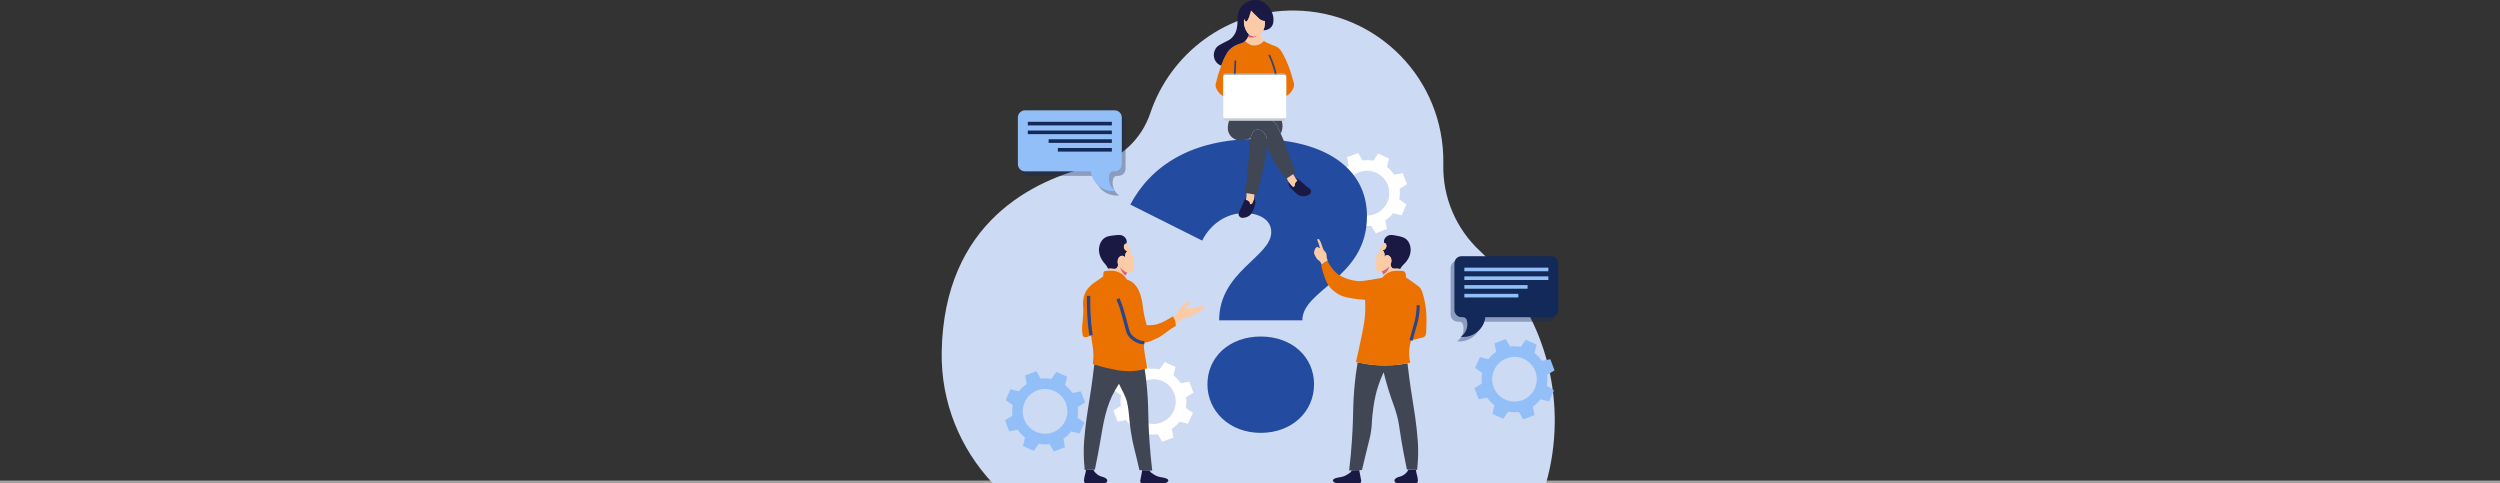<svg xmlns="http://www.w3.org/2000/svg" fill="none" viewBox="0 0 900 174" height="174" width="900">
<rect x="0" y="0" width="900" height="174" fill="#333333" stroke="none"/>
<line stroke="#A3A3A3" y2="173.5" x2="900" y1="173.5"></line>
<g clip-path="url(#clip0_1_3823)">
<path fill="#CDDAF4" d="M559.709 151.968C559.66 159.602 558.569 166.991 556.572 174H357.41C345.759 161.608 338.684 144.954 339.012 126.642C339.845 79.894 372.242 64.684 393.379 59.75C403.124 57.475 410.911 50.246 414.102 40.741C421.374 19.081 441.908 3.531 466.03 3.787C496.039 4.106 519.942 28.616 519.602 58.69C519.601 58.888 519.597 59.084 519.594 59.283C519.334 71.145 524.255 82.531 532.982 90.544C549.538 105.752 559.871 127.651 559.711 151.97L559.709 151.968Z"></path>
<path fill="white" d="M503.848 67.971L506.528 66.345L505.769 64.337L505.011 62.331L501.928 62.893C501.202 61.809 500.313 60.874 499.311 60.102L500.058 57.054L498.104 56.173L496.15 55.291L494.37 57.873C493.128 57.629 491.839 57.586 490.55 57.758L488.927 55.071L486.924 55.833L484.923 56.593L485.483 59.683C484.402 60.41 483.468 61.3 482.698 62.305L479.657 61.556L477.899 65.471L480.474 67.257C480.234 68.501 480.187 69.791 480.359 71.085L477.68 72.709L478.44 74.717L479.198 76.724L482.28 76.163C483.008 77.245 483.894 78.182 484.899 78.953L484.153 82.002L486.106 82.882L488.058 83.763L489.841 81.182C491.082 81.427 492.37 81.47 493.661 81.298L495.283 83.983L497.285 83.223L499.288 82.461L498.727 79.373C499.807 78.646 500.742 77.755 501.51 76.748L504.552 77.496L505.431 75.538L506.312 73.582L503.735 71.796C503.979 70.551 504.021 69.259 503.85 67.967L503.848 67.971ZM494.953 77.056C490.805 78.633 486.166 76.539 484.594 72.38C483.022 68.222 485.111 63.574 489.259 61.999C493.409 60.423 498.046 62.515 499.619 66.674C501.191 70.832 499.103 75.482 494.953 77.056Z"></path>
<path fill="white" d="M426.986 143.019L429.665 141.394L428.907 139.386L428.148 137.38L425.065 137.942C424.34 136.858 423.451 135.923 422.449 135.151L423.196 132.103L421.242 131.222L419.288 130.34L417.507 132.922C416.266 132.678 414.977 132.635 413.687 132.807L412.065 130.12L410.062 130.882L408.06 131.642L408.621 134.732C407.539 135.459 406.606 136.349 405.836 137.354L402.794 136.605L401.037 140.52L403.612 142.306C403.371 143.55 403.325 144.84 403.497 146.134L400.817 147.758L401.577 149.766L402.336 151.773L405.417 151.212C406.146 152.294 407.031 153.231 408.037 154.002L407.29 157.051L409.244 157.931L411.196 158.812L412.978 156.231C414.22 156.476 415.508 156.519 416.799 156.347L418.421 159.032L420.422 158.272L422.426 157.51L421.865 154.422C422.945 153.695 423.88 152.804 424.648 151.796L427.69 152.545L428.569 150.587L429.449 148.631L426.872 146.845C427.116 145.6 427.159 144.308 426.988 143.016L426.986 143.019ZM418.089 152.105C413.941 153.682 409.302 151.588 407.731 147.429C406.158 143.271 408.247 138.623 412.395 137.048C416.545 135.472 421.183 137.564 422.755 141.722C424.327 145.881 422.239 150.531 418.089 152.105Z"></path>
<g style="mix-blend-mode:multiply">
<path fill="#92BFF8" d="M386.045 141.455C385.318 140.373 384.431 139.436 383.427 138.666L384.174 135.617L382.222 134.737L380.27 133.856L378.487 136.437C377.246 136.194 375.958 136.148 374.669 136.321L373.046 133.636L371.043 134.396L369.04 135.156L369.601 138.244C368.521 138.973 367.586 139.862 366.818 140.868L363.776 140.12L362.897 142.076L362.018 144.032L364.593 145.818C364.351 147.063 364.307 148.353 364.478 149.647L361.799 151.273L362.557 153.28L363.316 155.288L366.397 154.726C367.124 155.808 368.011 156.745 369.015 157.515L368.268 160.564L370.221 161.444L372.173 162.325L373.955 159.744C375.196 159.987 376.484 160.033 377.773 159.86L379.396 162.545L381.399 161.785L383.402 161.025L382.842 157.936C383.922 157.208 384.856 156.319 385.625 155.313L388.667 156.061L389.545 154.105L390.424 152.148L387.849 150.362C388.091 149.118 388.136 147.828 387.964 146.534L390.643 144.908L389.885 142.901L389.127 140.893L386.045 141.455ZM379.068 155.618C374.918 157.195 370.28 155.101 368.707 150.942C367.134 146.783 369.223 142.136 373.373 140.559C377.523 138.983 382.161 141.076 383.734 145.235C385.306 149.394 383.217 154.042 379.068 155.618Z"></path>
</g>
<g style="mix-blend-mode:multiply">
<path fill="#92BFF8" d="M555.04 129.889C554.313 128.806 553.426 127.87 552.422 127.1L553.169 124.051L551.217 123.17L549.265 122.29L547.482 124.871C546.241 124.628 544.953 124.581 543.664 124.755L542.042 122.07L540.038 122.83L538.035 123.59L538.596 126.678C537.516 127.407 536.581 128.296 535.813 129.302L532.771 128.554L531.892 130.51L531.013 132.466L533.589 134.252C533.346 135.497 533.302 136.787 533.473 138.081L530.794 139.707L531.552 141.714L532.311 143.722L535.392 143.16C536.119 144.242 537.006 145.179 538.01 145.949L537.264 148.997L539.216 149.878L541.168 150.759L542.95 148.178C544.192 148.421 545.479 148.467 546.769 148.294L548.391 150.979L550.394 150.218L552.397 149.458L551.837 146.37C552.917 145.642 553.851 144.753 554.62 143.746L557.662 144.495L558.54 142.539L559.419 140.582L556.844 138.796C557.086 137.552 557.131 136.262 556.959 134.968L559.638 133.342L558.88 131.334L558.122 129.327L555.04 129.889ZM548.064 144.052C543.915 145.628 539.277 143.535 537.704 139.376C536.131 135.217 538.22 130.569 542.37 128.993C546.52 127.417 551.157 129.51 552.73 133.669C554.303 137.828 552.214 142.476 548.064 144.052Z"></path>
</g>
<path fill="#132959" d="M402.621 41.349H370.383C368.952 41.349 367.793 42.51 367.793 43.944V60.714C367.793 62.148 368.952 63.309 370.383 63.309H394.061C394.069 63.309 394.077 63.316 394.079 63.326C394.54 67.323 397.928 70.424 402.04 70.424C402.334 70.424 402.624 70.409 402.911 70.378C402.299 69.942 401.544 69.236 401.048 68.157C400.888 67.81 400.52 66.918 400.548 65.733C400.562 65.228 400.642 64.76 400.766 64.337C400.944 63.727 401.505 63.309 402.139 63.309H402.622C404.054 63.309 405.213 62.148 405.213 60.714V43.946C405.213 42.512 404.052 41.349 402.621 41.349Z" opacity="0.35"></path>
<path fill="#92BFF8" d="M401.259 39.718H369.022C367.591 39.718 366.432 40.88 366.432 42.314V59.083C366.432 60.517 367.591 61.679 369.022 61.679H392.699C392.707 61.679 392.716 61.685 392.717 61.695C393.179 65.692 396.567 68.793 400.679 68.793C400.973 68.793 401.263 68.778 401.55 68.747C400.938 68.311 400.183 67.605 399.687 66.526C399.527 66.179 399.159 65.287 399.187 64.103C399.2 63.597 399.281 63.129 399.405 62.706C399.583 62.097 400.143 61.679 400.778 61.679H401.261C402.692 61.679 403.851 60.517 403.851 59.083V42.315C403.851 40.881 402.691 39.718 401.259 39.718Z"></path>
<path fill="#132959" d="M370.019 45.151L400.264 45.151V43.849L370.019 43.849V45.151Z"></path>
<path fill="#132959" d="M370.019 48.293L400.264 48.293V46.991L370.019 46.991V48.293Z"></path>
<path fill="#132959" d="M377.508 51.436H400.264V50.134H377.508V51.436Z"></path>
<path fill="#132959" d="M380.823 54.58H400.264V53.278H380.823V54.58Z"></path>
<path fill="#132959" d="M524.812 93.852H557.049C558.48 93.852 559.639 95.014 559.639 96.448V113.217C559.639 114.651 558.48 115.813 557.049 115.813H533.372C533.364 115.813 533.355 115.819 533.354 115.829C532.892 119.826 529.504 122.927 525.392 122.927C525.098 122.927 524.808 122.913 524.521 122.881C525.133 122.445 525.888 121.74 526.384 120.661C526.544 120.314 526.912 119.421 526.884 118.237C526.871 117.731 526.79 117.263 526.666 116.84C526.488 116.231 525.928 115.813 525.293 115.813H524.81C523.379 115.813 522.22 114.651 522.22 113.217V96.45C522.22 95.015 523.38 93.852 524.812 93.852Z" opacity="0.35"></path>
<path fill="#132959" d="M526.174 92.221H558.411C559.843 92.221 561.002 93.383 561.002 94.817V111.586C561.002 113.02 559.843 114.182 558.411 114.182H534.734C534.726 114.182 534.718 114.189 534.716 114.199C534.254 118.195 530.866 121.297 526.754 121.297C526.461 121.297 526.171 121.282 525.884 121.251C526.495 120.814 527.25 120.109 527.747 119.03C527.907 118.683 528.274 117.791 528.246 116.606C528.233 116.1 528.152 115.633 528.029 115.21C527.851 114.6 527.29 114.182 526.655 114.182H526.172C524.741 114.182 523.582 113.02 523.582 111.586V94.819C523.582 93.385 524.743 92.221 526.174 92.221Z"></path>
<path fill="#92BFF8" d="M557.412 96.352H527.168V97.654H557.412V96.352Z"></path>
<path fill="#92BFF8" d="M557.412 99.495H527.168V100.797H557.412V99.495Z"></path>
<path fill="#92BFF8" d="M549.924 102.637H527.168V103.939H549.924V102.637Z"></path>
<path fill="#92BFF8" d="M546.608 105.782H527.168V107.084H546.608V105.782Z"></path>
<path fill="#FBCBA5" d="M433.269 110.953C433.1 111.231 432.905 111.276 432.565 111.509C431.978 111.91 432.071 112.112 431.573 112.457C431.143 112.756 431.08 112.601 430.361 112.943C429.66 113.275 429.613 113.471 428.999 113.729C428.556 113.916 428.391 113.893 427.845 114.03C426.755 114.304 425.974 114.76 425.42 115.084C425.098 115.272 425.108 115.289 423.827 116.218C423.614 116.371 423.43 116.505 423.268 116.621C423.217 116.203 423.115 115.714 422.917 115.188C422.719 114.664 422.475 114.236 422.251 113.903C422.767 113.595 423.359 113.237 424.01 112.835C424.028 112.609 424.078 112.285 424.221 111.923C424.457 111.328 424.818 110.957 425.133 110.639C425.756 110.01 425.82 110.213 426.345 109.656C426.83 109.141 426.994 108.733 427.487 108.615C427.583 108.592 427.797 108.544 427.972 108.662C428.193 108.81 428.201 109.123 428.203 109.205C428.203 109.25 428.206 109.521 428.018 109.76C427.862 109.96 427.712 109.96 427.441 110.142C427.299 110.238 427.108 110.393 426.922 110.651C426.917 110.712 426.919 110.816 426.98 110.905C427.085 111.057 427.306 111.076 427.43 111.079C428.515 111.112 429.705 110.836 429.705 110.836C431.962 110.311 431.99 110.335 432.165 110.211C432.246 110.154 432.519 109.949 432.869 109.969C432.93 109.972 433.24 109.99 433.377 110.211C433.553 110.494 433.311 110.889 433.273 110.952L433.269 110.953Z"></path>
<path fill="#1A1943" d="M398.504 173.425C398.428 173.562 398.316 173.681 398.179 173.767C397.825 173.988 397.422 173.947 397.025 173.941C396.712 173.936 396.397 173.937 396.084 173.934C395.434 173.926 394.786 173.919 394.137 173.916C393.591 173.914 393.047 173.916 392.501 173.924C391.988 173.932 391.464 173.984 390.951 173.95C390.92 173.949 390.889 173.946 390.859 173.942C390.557 173.914 390.341 173.704 390.285 173.409C390.196 172.939 390.282 172.427 390.354 171.959C390.399 171.674 390.458 171.386 390.542 171.11C390.684 170.636 390.851 169.988 390.976 169.172C391.845 169.144 392.712 169.116 393.581 169.088C393.848 169.593 394.146 169.962 394.372 170.208C394.77 170.638 395.249 171.004 395.775 171.272C396.324 171.551 396.921 171.631 397.48 171.855C398.089 172.1 398.928 172.663 398.502 173.423L398.504 173.425Z"></path>
<path fill="#404654" d="M414.802 169.426C414.492 169.413 414.181 169.403 413.871 169.39C412.979 169.357 412.085 169.322 411.193 169.288C410.863 169.274 410.532 169.263 410.202 169.25C409.441 165.925 408.779 163.24 408.314 161.388C407.569 158.422 407.053 155.367 406.717 152.329C406.441 149.829 406.323 147.297 405.747 144.842C405.185 142.443 403.841 140.368 402.824 138.145C402.824 138.145 401.512 140.359 401.508 140.366C398.221 145.916 397.209 152.233 396.163 158.492C395.741 161.025 395.092 164.658 394.158 169.073C393.964 169.078 393.771 169.086 393.578 169.091C392.708 169.121 391.842 169.149 390.973 169.175C390.815 169.18 390.658 169.185 390.502 169.19C390.322 167.52 390.14 165.208 390.149 162.452C390.154 160.177 390.286 158.052 390.68 154.533C391.331 148.71 391.891 146.258 392.803 139.992C393.092 138.011 393.515 134.953 393.954 131.141C395.42 131.419 397.002 131.642 398.692 131.772C403.747 132.161 408.199 131.605 411.773 130.796C412.194 133.316 412.654 136.587 412.975 140.406C413.355 144.92 413.335 147.757 413.447 151.458C413.574 155.668 413.9 161.793 414.804 169.426H414.802Z"></path>
<path fill="#1A1943" d="M420.604 173.017C420.584 173.204 420.438 173.384 420.302 173.498C419.485 174.185 418.21 173.97 417.227 173.969C416.049 173.969 414.871 173.965 413.693 173.965C412.933 173.965 412.172 173.985 411.414 173.982C411.132 173.982 410.829 173.916 410.646 173.701C410.466 173.488 410.459 173.194 410.509 172.933C410.736 171.718 410.966 170.504 411.193 169.289C412.085 169.324 412.979 169.359 413.871 169.392C413.922 169.511 413.988 169.631 414.067 169.752C414.327 170.144 414.65 170.347 415.297 170.757C415.691 171.004 416.088 171.257 416.669 171.472C417.336 171.72 418.047 171.797 418.739 171.94C419.311 172.057 420.273 172.229 420.566 172.81C420.601 172.878 420.611 172.947 420.604 173.017Z"></path>
<path fill="#E23827" d="M405.275 93.386C405.237 93.289 405.186 93.138 405.148 92.948C405.209 93.082 405.252 93.231 405.275 93.386Z"></path>
<path fill="#E23827" d="M405.275 93.386C405.237 93.289 405.186 93.138 405.148 92.948C405.209 93.082 405.252 93.231 405.275 93.386Z"></path>
<path fill="#1A1943" d="M405.063 92.843C404.903 92.491 404.625 92.228 404.284 92.127C404.041 92.054 403.812 92.079 403.622 92.137C403.367 92.215 403.181 92.352 403.118 92.396C402.482 92.864 402.386 93.698 402.358 93.994C402.32 94.412 402.407 94.741 402.458 95.057C402.506 95.351 402.521 95.635 402.373 95.969C402.323 96.079 402.145 96.469 401.746 96.684C401.286 96.93 400.89 96.755 400.155 96.709C399.857 96.691 399.445 96.689 398.94 96.768C398.858 96.562 398.745 96.37 398.592 96.099C398.159 95.329 397.741 94.972 397.303 94.427C397.303 94.427 396.625 93.588 396.178 92.534C395.962 92.026 395.395 90.637 395.718 88.91C395.821 88.365 396.068 87.134 397.079 86.128C398.175 85.037 399.481 84.898 401.471 84.687C402.791 84.546 403.665 84.465 404.473 85.027C404.63 85.135 405.535 85.762 405.624 86.858C405.644 87.094 405.621 87.309 405.581 87.496C405.561 87.588 405.489 87.658 405.398 87.679C405.251 87.715 405.105 87.78 404.974 87.891C404.551 88.246 404.503 88.897 404.702 89.427C404.767 89.597 404.856 89.754 404.968 89.886C405.258 90.23 405.645 90.339 405.82 90.377C405.647 90.549 405.187 91.046 405.049 91.846C404.981 92.234 405.011 92.576 405.065 92.841L405.063 92.843Z"></path>
<path fill="#FBCBA5" d="M407.709 93.381C407.632 93.462 407.579 93.535 407.548 93.581C407.754 93.73 408 93.964 408.082 94.302C408.151 94.579 408.056 94.718 408.008 95.26C407.967 95.714 408.026 95.713 408.001 96.274C407.975 96.929 407.96 97.254 407.818 97.494C407.492 98.046 406.725 98.143 406.564 98.163C406.306 98.196 406.057 98.178 405.822 98.126C405.754 98.113 405.69 98.095 405.624 98.075C405.01 97.887 404.484 97.482 404.09 97.132C403.987 97.041 403.893 96.953 403.807 96.874C403.614 96.696 403.367 96.443 403.108 96.104C403.081 96.071 403.057 96.036 403.03 96.002C402.836 95.737 402.638 95.423 402.457 95.058C402.405 94.741 402.318 94.412 402.356 93.996C402.384 93.7 402.48 92.867 403.116 92.398C403.177 92.353 403.363 92.216 403.621 92.139C403.81 92.081 404.039 92.056 404.282 92.129C404.623 92.23 404.902 92.492 405.062 92.844C405.007 92.58 404.979 92.236 405.045 91.85C405.184 91.05 405.644 90.551 405.817 90.381C405.644 90.343 405.254 90.234 404.964 89.89C404.852 89.758 404.763 89.601 404.699 89.43C404.499 88.9 404.545 88.251 404.971 87.894C405.101 87.783 405.249 87.719 405.395 87.682C405.429 87.719 405.464 87.753 405.497 87.79C405.736 88.043 405.929 88.271 406.079 88.459C406.588 89.1 406.44 89.074 406.743 89.373C406.902 89.53 407.096 89.687 407.122 89.943C407.136 90.085 407.094 90.212 407.056 90.324C406.953 90.633 406.816 90.688 406.803 90.875C406.799 90.922 406.799 91.04 406.994 91.312C407.337 91.793 407.899 92.216 408.018 92.305C408.13 92.39 408.272 92.489 408.29 92.649C408.305 92.776 408.234 92.884 408.161 92.99C408.034 93.176 407.907 93.178 407.708 93.384L407.709 93.381Z"></path>
<path fill="#E23827" d="M414.744 122.429C415.001 122.357 415.341 122.253 415.74 122.103L414.744 122.429Z"></path>
<path fill="#E75E6E" d="M405.823 98.125C405.659 98.348 405.489 98.601 405.322 98.887C405.245 99.019 405.176 99.148 405.111 99.273C404.795 98.986 404.455 98.627 404.135 98.184C403.621 97.471 403.306 96.745 403.111 96.103C403.37 96.441 403.617 96.694 403.81 96.873C403.894 96.95 403.99 97.039 404.094 97.13C404.488 97.479 405.014 97.885 405.627 98.074C405.692 98.094 405.758 98.112 405.825 98.125H405.823Z"></path>
<path fill="#FBCBA5" d="M405.111 99.273C405.053 99.386 405 99.496 404.953 99.602C404.692 99.31 404.293 98.918 403.751 98.553C403.444 98.345 402.771 97.932 401.82 97.675C401.284 97.532 400.737 97.471 400.183 97.461C399.823 97.454 399.462 97.449 399.101 97.461C399.047 97.112 398.95 96.795 398.941 96.77C399.446 96.692 399.858 96.692 400.157 96.71C400.892 96.757 401.288 96.934 401.748 96.686C402.148 96.471 402.326 96.081 402.374 95.97C402.521 95.636 402.506 95.352 402.46 95.058C402.643 95.423 402.839 95.737 403.034 96.002C403.06 96.036 403.085 96.071 403.111 96.104C403.306 96.747 403.621 97.472 404.135 98.186C404.455 98.629 404.793 98.987 405.111 99.275V99.273Z"></path>
<path fill="#EB7100" d="M423.311 117.338C423.05 117.482 422.666 117.701 422.211 117.984C421.294 118.554 420.805 118.944 420.013 119.522C418.498 120.631 417.74 121.184 416.792 121.649C416.414 121.834 416.06 121.982 415.74 122.103C415.141 122.437 414.498 122.737 413.708 122.982C413.156 123.152 412.607 123.317 411.971 123.35C411.209 123.392 413.014 132.6 413.042 132.59C412.197 132.864 410.881 133.233 409.24 133.451C405.236 133.985 401.963 133.268 398.449 132.468C397.205 132.184 395.47 131.741 393.424 131.055C393.442 131.058 393.64 128.502 393.642 128.246C393.66 126.014 393.23 123.846 392.91 121.649C392.864 121.331 392.817 121.017 392.77 120.7C391.798 121.244 390.686 121.665 390.085 121.204C389.716 120.92 389.663 120.348 389.573 119.216C389.467 117.908 389.614 117.168 389.782 115.335C389.902 114.027 389.98 113.192 389.991 112.085C390.013 110.15 389.805 110.13 389.898 108.835C389.967 107.873 390.076 106.538 390.831 105.093C391.429 103.949 392.176 103.227 392.674 102.755C393.281 102.176 393.645 101.97 395.17 100.907C395.889 100.407 396.548 99.937 397.139 99.51C397.17 99.037 397.198 98.65 397.22 98.376C397.236 98.153 397.304 97.917 397.48 97.766C397.741 97.543 398.144 97.54 398.473 97.505C398.67 97.484 398.872 97.471 399.071 97.464C399.074 97.464 399.079 97.464 399.083 97.464C399.088 97.464 399.092 97.464 399.097 97.464C399.457 97.451 399.82 97.457 400.179 97.464C400.733 97.474 401.28 97.535 401.816 97.679C402.767 97.935 403.44 98.35 403.747 98.556C404.289 98.921 404.688 99.313 404.949 99.605C404.962 99.62 404.974 99.633 404.987 99.648C405.15 99.835 405.252 99.975 405.293 100.035C405.45 100.255 405.577 100.466 405.681 100.658C406.17 100.792 406.716 101.008 407.267 101.353C408.294 101.998 408.851 102.791 409.262 103.386C409.816 104.192 410.273 105.129 410.749 106.842C411.379 109.108 411.313 110.106 411.73 112.5C411.918 113.574 412.238 115.143 412.812 117.04C413.436 117.097 414.302 117.12 415.313 116.973C416.528 116.794 417.405 116.45 418.051 116.193C418.519 116.006 419.116 115.74 421.296 114.464C421.573 114.302 421.889 114.116 422.242 113.906C422.468 114.24 422.712 114.668 422.91 115.191C423.108 115.717 423.212 116.206 423.261 116.624C423.294 116.897 423.306 117.138 423.307 117.338H423.311Z"></path>
<path stroke-miterlimit="10" stroke-width="1.2" stroke="#2A458A" d="M402.451 107.574C403.366 109.64 403.902 111.366 404.22 112.553C404.73 114.448 405.262 116.337 405.755 118.237C405.988 119.134 406.134 119.717 406.588 120.416C407.49 121.812 408.842 122.477 409.402 122.746C409.889 122.979 410.429 123.232 411.193 123.322C411.468 123.356 411.727 123.362 411.971 123.349"></path>
<path stroke-miterlimit="10" stroke-width="1.2" stroke="#2A458A" d="M391.885 106.517C391.855 108.549 391.891 110.372 391.955 111.943C391.992 112.845 392.058 114.393 392.236 116.34C392.402 118.154 392.589 119.454 392.773 120.7"></path>
<path fill="#234B9F" d="M457.649 83.557C457.649 79.039 453.288 76.708 447.908 76.708C441.656 76.708 435.841 80.497 432.788 86.615L406.909 73.648C414.324 59.661 429.009 50.045 452.271 50.045C475.533 50.045 492.107 59.661 492.107 77.874C492.107 100.167 468.845 104.101 468.845 115.32H438.895C438.895 97.69 457.651 92.444 457.651 83.557H457.649ZM434.677 138.342C434.677 128.58 442.528 121.148 453.868 121.148C465.208 121.148 473.06 128.578 473.06 138.342C473.06 148.105 465.208 155.826 453.868 155.826C442.528 155.826 434.677 147.958 434.677 138.342Z"></path>
<path fill="#E75E6E" d="M452.847 12.756C452.616 12.961 452.329 13.162 451.975 13.321C450.901 13.802 449.853 13.592 449.215 13.367C449.284 13.223 449.347 13.083 449.398 12.944C449.452 12.802 449.498 12.663 449.536 12.531C449.559 12.45 449.578 12.372 449.596 12.296C449.8 12.478 450.024 12.637 450.272 12.761C450.282 12.769 450.293 12.772 450.301 12.777C450.428 12.84 450.562 12.893 450.7 12.936C451.436 13.165 452.181 13.065 452.845 12.756H452.847Z"></path>
<path fill="#FBCBA5" d="M455.031 14.725C454.027 15.902 452.54 16.528 451.067 16.349C449.702 16.183 448.767 15.376 448.231 14.748C448.507 14.481 448.718 14.208 448.871 13.973C449.01 13.764 449.104 13.585 449.165 13.47C449.183 13.435 449.201 13.4 449.217 13.365C449.854 13.59 450.904 13.802 451.977 13.319C452.33 13.162 452.619 12.959 452.85 12.754C453.097 12.637 453.333 12.493 453.555 12.326C453.621 12.277 453.685 12.225 453.748 12.172C453.789 12.392 453.847 12.627 453.929 12.871C454.043 13.209 454.319 14.005 455.001 14.692L455.032 14.724L455.031 14.725Z"></path>
<path fill="#EB7100" d="M465.74 31.379C465.699 31.503 465.651 31.628 465.596 31.759C465.596 31.759 465.318 32.426 464.851 33.041C464.317 33.75 463.621 34.272 463.039 34.629V27.274C463.039 26.871 462.714 26.546 462.312 26.546H441.106C440.704 26.546 440.376 26.871 440.376 27.274V34.649C439.564 34.163 438.765 33.471 438.196 32.481C437.952 32.059 437.784 31.64 437.665 31.238C437.571 30.916 437.57 30.574 437.649 30.247C438.033 28.7 438.399 27.418 438.684 26.475C439.029 25.336 439.34 24.403 439.622 23.626C440.204 22.017 440.654 21.09 440.976 20.447C441.581 19.244 442.043 18.537 442.532 18.003C442.702 17.818 442.877 17.651 443.061 17.494C444.188 16.528 445.513 16.019 445.711 15.943C446.679 15.578 447.005 15.649 447.675 15.196C447.886 15.054 448.07 14.9 448.232 14.745C448.766 15.371 449.703 16.179 451.068 16.346C452.54 16.526 454.027 15.898 455.031 14.722C455.323 15.006 455.681 15.237 457.531 16.003C459.362 16.761 459.412 16.698 459.822 16.957C460.723 17.523 461.234 18.286 461.877 19.464C463.433 22.313 464.342 24.996 464.943 26.952C465.173 27.691 465.464 28.684 465.784 29.875C465.914 30.367 465.905 30.893 465.743 31.375L465.74 31.379Z"></path>
<path fill="#1A1943" d="M458.452 6.984C458.448 7.721 458.442 8.777 457.69 9.674C457.001 10.499 456.059 10.746 455.769 10.811C455.395 10.893 455.055 10.905 454.775 10.89C455.314 9.863 455.359 8.704 455.408 7.562C455.154 7.566 454.849 7.541 454.52 7.448C453.759 7.237 453.295 6.791 452.506 5.988C451.654 5.12 450.943 4.37 450.401 3.785C450.193 4.347 450.051 4.813 449.961 5.13C449.733 5.935 449.643 6.474 449.244 7.148C448.866 7.786 448.652 7.804 448.573 7.797C448.419 7.784 448.289 7.645 448.109 7.31C448.037 7.176 447.959 7.011 447.885 6.816C447.743 7.817 447.809 8.843 448.127 9.811C448.403 10.661 448.835 11.558 449.488 12.194C449.524 12.23 449.56 12.263 449.595 12.296C449.578 12.372 449.558 12.45 449.535 12.531C449.497 12.663 449.453 12.802 449.397 12.944C449.346 13.083 449.283 13.223 449.214 13.367C449.197 13.402 449.179 13.436 449.161 13.471C449.1 13.587 449.006 13.765 448.868 13.975C448.714 14.21 448.505 14.482 448.228 14.75C448.065 14.905 447.882 15.059 447.671 15.201C447.001 15.654 446.675 15.581 445.707 15.948C445.509 16.024 444.184 16.533 443.058 17.499C442.873 17.656 442.698 17.823 442.528 18.008C442.039 18.542 441.577 19.249 440.972 20.452C440.65 21.095 440.2 22.02 439.618 23.631C438.964 23.39 438.288 22.975 437.765 22.268C436.916 21.116 436.961 19.844 436.977 19.53C436.99 19.337 437.089 18.017 438.088 16.91C438.453 16.506 439.03 16.188 440.171 15.565C442.078 14.525 442.307 14.598 443.015 14.011C443.902 13.279 444.416 12.445 444.68 11.925C445.224 10.862 445.329 9.925 445.445 8.818C445.608 7.242 445.349 7.178 445.513 5.965C445.616 5.213 445.804 3.842 446.785 2.535C447.913 1.033 449.448 0.476 450.094 0.286C450.62 0.13 452.414 -0.365 454.351 0.494C455.934 1.195 456.721 2.406 457.199 3.136C457.596 3.747 458.46 5.114 458.447 6.986L458.452 6.984Z"></path>
<path stroke-miterlimit="10" stroke-width="0.63" stroke="#2A458A" d="M459.336 26.944C459.31 26.812 459.282 26.678 459.249 26.546C459.005 25.447 458.685 24.297 458.271 23.106C457.842 21.868 457.364 20.746 456.873 19.733"></path>
<path stroke-miterlimit="10" stroke-width="0.63" stroke="#2A458A" d="M444.466 26.944C444.479 26.812 444.491 26.681 444.5 26.546C444.55 25.951 444.593 25.343 444.627 24.725C444.682 23.714 444.715 22.732 444.726 21.777"></path>
<path fill="white" d="M463.039 27.673V41.904C463.039 42.216 462.843 42.484 462.564 42.588C462.487 42.618 462.399 42.634 462.31 42.634H441.104C441.015 42.634 440.931 42.619 440.851 42.588C440.572 42.484 440.374 42.216 440.374 41.904V27.673C440.374 27.27 440.7 26.944 441.104 26.944H462.31C462.713 26.944 463.037 27.27 463.037 27.673H463.039Z"></path>
<path fill="#B4B6B5" d="M463.039 27.276V27.674C463.039 27.271 462.715 26.946 462.312 26.946H441.106C440.704 26.946 440.376 27.271 440.376 27.674V27.276C440.376 26.873 440.702 26.547 441.106 26.547H462.312C462.715 26.547 463.039 26.873 463.039 27.276Z"></path>
<path fill="#CCCCCC" d="M462.564 42.59V43.07C462.564 43.305 462.373 43.495 462.139 43.495H441.274C441.04 43.495 440.851 43.305 440.851 43.07V42.59C440.93 42.619 441.015 42.636 441.104 42.636H462.31C462.399 42.636 462.487 42.621 462.564 42.59Z"></path>
<path fill="#404654" d="M461.705 45.184C461.74 46.392 461.408 47.391 461.05 48.105C460.896 47.76 460.699 47.325 460.449 46.772C459.827 45.395 459.639 44.974 459.225 44.49C458.859 44.06 458.449 43.738 458.05 43.495H461.415C461.571 43.986 461.687 44.553 461.703 45.185L461.705 45.184Z"></path>
<path fill="#404654" d="M466.429 62.199C466.145 62.356 465.857 62.523 465.562 62.698C465.326 62.84 465.085 62.986 464.843 63.138C464.286 63.488 463.761 63.84 463.272 64.19C463.184 64.251 463.1 64.314 463.014 64.373C462.482 63.739 461.951 63.07 461.428 62.366C459 59.086 457.293 55.783 456.08 52.74C456.261 51.14 456.25 50.274 455.879 49.278C455.669 48.711 455.203 47.515 454.007 46.96C453.79 46.859 452.848 46.425 451.938 46.829C451.229 47.142 450.919 47.794 450.595 48.506C450.405 48.919 450.276 49.308 450.179 49.772C449.928 49.858 449.661 49.939 449.383 50.018C447.587 50.526 446.689 50.78 445.584 50.514C445.378 50.464 443.429 49.962 442.481 48.097C441.807 46.77 442.016 45.499 442.15 44.686C442.224 44.252 442.331 43.855 442.46 43.495H458.052C458.451 43.738 458.861 44.06 459.227 44.49C459.641 44.975 459.829 45.395 460.451 46.772C460.7 47.325 460.898 47.76 461.052 48.105C461.697 49.536 461.641 49.394 461.707 49.552C462.83 52.28 463.781 54.911 464.249 56.208C464.711 57.483 465.461 59.549 466.431 62.199H466.429Z"></path>
<path fill="#404654" d="M456.079 52.738C456.053 52.973 456.023 53.224 455.989 53.491C455.534 57.09 455.042 59.405 455.042 59.405C454.592 61.532 454.383 62.159 453.832 64.525C453.288 66.857 452.891 68.82 452.62 70.242C452.277 70.166 451.928 70.092 451.575 70.023C451.197 69.945 450.812 69.871 450.418 69.801C449.85 69.697 449.293 69.606 448.749 69.525C448.527 69.489 448.302 69.458 448.083 69.426C448.474 67.587 448.7 66.075 448.832 65.056C448.97 63.992 449.11 62.212 449.382 58.701C449.562 56.386 449.653 55.231 449.669 54.949C449.72 54.08 449.773 52.987 449.931 51.484C450.007 50.77 450.078 50.231 450.177 49.769C450.276 49.304 450.404 48.916 450.592 48.503C450.917 47.791 451.227 47.14 451.936 46.826C452.848 46.421 453.789 46.856 454.005 46.957C455.201 47.512 455.667 48.708 455.877 49.275C456.248 50.271 456.259 51.137 456.078 52.736L456.079 52.738Z"></path>
<path fill="#FBCBA5" d="M467.133 65.067C466.961 65.185 466.753 65.36 466.567 65.613C466.44 65.786 466.236 66.064 466.178 66.462C466.135 66.759 466.209 66.852 466.132 67.014C466.058 67.159 465.884 67.308 465.469 67.374C464.923 66.897 464.31 66.237 463.809 65.36C463.723 65.213 463.644 65.061 463.568 64.904C463.451 64.659 463.352 64.421 463.27 64.192C463.759 63.841 464.284 63.489 464.841 63.139C465.083 62.987 465.322 62.842 465.56 62.7C465.659 62.906 465.769 63.118 465.893 63.334C466.03 63.572 466.171 63.798 466.313 64.01C466.583 64.408 466.86 64.76 467.134 65.069L467.133 65.067Z"></path>
<path fill="#1A1943" d="M471.99 69.086C471.94 69.486 471.647 69.739 471.431 69.924C470.75 70.495 469.939 70.566 469.485 70.599C469.085 70.627 468.419 70.669 467.69 70.348C467.377 70.208 467.075 69.957 466.477 69.454C466.294 69.299 465.853 68.874 464.979 68.032C464.63 67.696 464.539 67.607 464.417 67.435C464.058 66.928 463.951 66.429 463.891 66.141C463.832 65.859 463.811 65.596 463.811 65.36C464.312 66.237 464.923 66.897 465.471 67.374C465.886 67.308 466.061 67.159 466.134 67.014C466.211 66.853 466.135 66.759 466.18 66.462C466.239 66.064 466.442 65.788 466.569 65.613C466.754 65.358 466.961 65.185 467.134 65.067C466.862 64.758 466.584 64.406 466.313 64.008C466.623 64.145 466.974 64.322 467.345 64.557C467.792 64.841 468.105 65.104 468.547 65.475C468.945 65.809 468.974 65.864 469.794 66.588C470.259 66.997 470.491 67.201 470.584 67.275C471.223 67.775 471.461 67.83 471.716 68.215C471.832 68.387 472.039 68.701 471.99 69.086Z"></path>
<path fill="#FBCBA5" d="M451.576 70.024C451.561 70.322 451.546 70.621 451.533 70.926C451.525 71.105 451.52 71.283 451.515 71.46C451.512 71.571 451.51 71.68 451.505 71.787C451.404 72.007 451.324 72.2 451.259 72.371C451.073 72.853 450.939 73.304 450.532 73.486C450.318 73.582 450.104 73.568 449.955 73.545C449.953 73.39 449.927 73.043 449.698 72.709C449.39 72.26 448.925 72.139 448.732 72.088C448.636 72.063 448.542 72.047 448.453 72.038C448.532 71.791 448.605 71.508 448.659 71.192C448.659 71.192 448.66 71.192 448.661 71.191C448.677 71.097 448.692 70.998 448.707 70.897C448.776 70.374 448.776 69.909 448.75 69.525C449.294 69.606 449.851 69.697 450.418 69.801C450.811 69.871 451.197 69.945 451.576 70.023V70.024Z"></path>
<path fill="#1A1943" d="M451.72 74.034C451.522 74.75 451.372 75.287 451.018 75.971C450.686 76.609 450.47 77.027 450.002 77.445C449.244 78.121 448.414 78.276 448.109 78.329C447.539 78.43 446.972 78.527 446.484 78.182C446.444 78.154 445.953 77.798 445.872 77.197C445.854 77.043 445.854 76.834 446.261 75.897C446.489 75.376 446.55 75.299 446.83 74.695C446.96 74.418 447.127 74.033 447.458 73.263C447.862 72.326 447.847 72.346 447.905 72.238C447.936 72.177 447.972 72.111 448.014 72.043C448.16 71.796 448.367 71.503 448.658 71.192C448.604 71.51 448.531 71.791 448.452 72.038C448.541 72.047 448.634 72.063 448.731 72.088C448.924 72.139 449.389 72.26 449.697 72.709C449.926 73.043 449.953 73.39 449.954 73.545C450.101 73.57 450.317 73.583 450.531 73.486C450.94 73.304 451.072 72.853 451.258 72.371C451.323 72.2 451.403 72.007 451.504 71.789C451.507 71.678 451.509 71.569 451.514 71.459C451.519 71.28 451.525 71.102 451.532 70.927C451.601 71.087 451.659 71.24 451.702 71.382C451.774 71.602 451.821 71.796 451.852 71.954C451.882 72.1 451.924 72.319 451.934 72.609C451.949 73.01 451.898 73.385 451.72 74.033V74.034Z"></path>
<path fill="#FBCBA5" d="M455.409 7.561C455.359 8.703 455.315 9.861 454.776 10.889C454.772 10.894 454.771 10.9 454.766 10.907C454.517 11.378 454.162 11.816 453.745 12.172C453.683 12.225 453.618 12.277 453.552 12.326C453.331 12.493 453.096 12.637 452.847 12.754C452.181 13.063 451.437 13.164 450.702 12.934C450.563 12.891 450.43 12.838 450.303 12.776C450.293 12.771 450.281 12.766 450.273 12.759C450.026 12.635 449.8 12.476 449.597 12.295C449.561 12.263 449.525 12.229 449.49 12.194C448.835 11.556 448.405 10.657 448.13 9.81C447.811 8.841 447.746 7.817 447.887 6.814C447.963 7.009 448.041 7.174 448.112 7.308C448.291 7.644 448.421 7.782 448.575 7.796C448.654 7.801 448.868 7.784 449.246 7.146C449.645 6.472 449.736 5.933 449.963 5.129C450.054 4.813 450.196 4.347 450.403 3.784C450.946 4.369 451.656 5.119 452.509 5.986C453.297 6.789 453.762 7.235 454.522 7.447C454.85 7.539 455.157 7.564 455.41 7.561H455.409Z"></path>
<path fill="#1A1943" d="M502.111 173.422C502.188 173.559 502.3 173.679 502.439 173.765C502.797 173.988 503.202 173.947 503.603 173.94C503.918 173.936 504.236 173.937 504.551 173.934C505.205 173.926 505.858 173.919 506.513 173.916C507.062 173.914 507.611 173.916 508.16 173.924C508.678 173.932 509.205 173.985 509.721 173.95C509.753 173.949 509.784 173.945 509.815 173.944C510.119 173.916 510.338 173.704 510.394 173.407C510.485 172.934 510.397 172.417 510.323 171.946C510.279 171.659 510.218 171.368 510.134 171.089C509.99 170.609 509.822 169.958 509.697 169.136C508.821 169.108 507.947 169.079 507.072 169.05C506.803 169.559 506.503 169.93 506.274 170.178C505.875 170.611 505.39 170.981 504.859 171.251C504.305 171.531 503.705 171.612 503.141 171.839C502.528 172.085 501.682 172.652 502.111 173.418V173.422Z"></path>
<path fill="#404654" d="M485.686 169.39C485.999 169.377 486.312 169.367 486.625 169.354C487.524 169.321 488.424 169.286 489.323 169.25C489.656 169.236 489.989 169.225 490.32 169.212C491.087 165.862 491.755 163.156 492.223 161.289C492.971 158.313 493.296 157.173 493.59 155.152C493.928 152.832 493.782 152.375 494.066 149.553C494.195 148.279 494.485 145.458 495.195 142.405C495.685 140.303 496.537 137.384 498.109 134.006C498.458 135.442 499.024 137.626 499.832 140.26C501.311 145.072 502.008 146.177 502.921 149.612C503.642 152.319 503.568 152.981 504.468 158.368C504.893 160.92 505.546 164.582 506.488 169.032C506.682 169.037 506.878 169.045 507.073 169.05C507.95 169.08 508.824 169.108 509.698 169.136C509.856 169.141 510.014 169.146 510.174 169.151C510.356 167.467 510.537 165.137 510.53 162.36C510.525 160.068 510.392 157.925 509.996 154.379C509.34 148.512 508.774 146.042 507.856 139.725C507.566 137.727 507.137 134.646 506.697 130.806C505.22 131.087 503.625 131.31 501.922 131.442C496.828 131.833 492.341 131.275 488.741 130.459C488.317 132.998 487.854 136.295 487.53 140.143C487.148 144.692 487.168 147.55 487.054 151.281C486.925 155.524 486.597 161.697 485.687 169.39H485.686Z"></path>
<path fill="#1A1943" d="M479.84 173.009C479.86 173.197 480.006 173.377 480.143 173.493C480.968 174.185 482.252 173.969 483.243 173.967C484.43 173.967 485.617 173.964 486.804 173.964C487.571 173.964 488.336 173.984 489.101 173.98C489.384 173.98 489.691 173.914 489.874 173.698C490.055 173.485 490.062 173.185 490.012 172.923C489.782 171.698 489.552 170.474 489.323 169.251C488.425 169.286 487.525 169.321 486.626 169.355C486.575 169.476 486.509 169.597 486.428 169.719C486.166 170.114 485.841 170.319 485.188 170.73C484.793 170.981 484.39 171.236 483.807 171.452C483.134 171.702 482.418 171.781 481.719 171.923C481.142 172.042 480.175 172.216 479.878 172.8C479.843 172.868 479.833 172.939 479.84 173.009Z"></path>
<path fill="#E64344" d="M498.185 92.95C498.229 92.857 498.29 92.714 498.343 92.53C498.272 92.657 498.219 92.8 498.185 92.95Z"></path>
<path fill="#E64344" d="M503.854 97.495L504.048 96.849C504.007 96.932 503.972 97.019 503.941 97.115C503.91 97.211 503.877 97.34 503.854 97.497V97.495Z"></path>
<path fill="#E64344" d="M498.185 92.95C498.229 92.857 498.29 92.714 498.343 92.53C498.272 92.657 498.219 92.8 498.185 92.95Z"></path>
<path fill="#1A1943" d="M498.343 92.53C498.526 92.198 498.82 91.96 499.162 91.888C499.406 91.835 499.627 91.878 499.81 91.949C500.056 92.044 500.228 92.193 500.285 92.243C500.872 92.75 500.905 93.576 500.908 93.867C500.913 94.28 500.803 94.596 500.729 94.901C500.661 95.186 500.623 95.463 500.742 95.802C500.782 95.914 500.927 96.311 501.303 96.552C501.734 96.829 502.137 96.686 502.861 96.697C503.154 96.702 503.558 96.732 504.048 96.848C504.143 96.651 504.269 96.471 504.44 96.218C504.925 95.496 505.36 95.177 505.832 94.677C505.832 94.677 506.56 93.905 507.078 92.907C507.329 92.426 507.991 91.106 507.805 89.388C507.746 88.846 507.597 87.618 506.682 86.555C505.69 85.402 504.42 85.166 502.485 84.806C501.2 84.566 500.35 84.421 499.514 84.91C499.352 85.004 498.417 85.549 498.246 86.617C498.209 86.846 498.214 87.059 498.239 87.245C498.252 87.337 498.317 87.41 498.406 87.439C498.546 87.486 498.686 87.562 498.806 87.679C499.195 88.061 499.192 88.702 498.956 89.206C498.881 89.368 498.78 89.515 498.661 89.635C498.35 89.951 497.961 90.029 497.789 90.052C497.946 90.232 498.36 90.757 498.434 91.552C498.47 91.937 498.416 92.271 498.343 92.527V92.53Z"></path>
<path fill="#E64344" d="M497.392 97.618L497.93 98.654L497.999 98.787L498.246 99.265C498.179 99.103 498.106 98.938 498.027 98.773C498.009 98.735 497.991 98.697 497.973 98.659C497.964 98.644 497.958 98.629 497.951 98.614C497.771 98.251 497.582 97.92 497.391 97.618H497.392Z"></path>
<path fill="#FBCBA5" d="M473.065 91.055C473.095 91.441 473.268 91.76 473.611 92.398C473.878 92.895 474.022 93.16 474.327 93.432C474.618 93.693 474.775 93.712 475.072 94.019C475.299 94.257 475.441 94.493 475.568 94.736C475.682 94.954 475.782 95.175 475.87 95.39C476.119 95.106 476.445 94.792 476.862 94.5C477.232 94.24 477.603 94.05 477.949 93.908C477.827 93.581 477.726 93.229 477.655 92.849C477.579 92.448 477.632 92.034 477.56 91.633C477.444 90.997 477.011 90.581 476.602 90.118C476.486 89.987 476.422 89.878 476.036 88.784C475.642 87.664 475.585 87.42 475.35 86.952C475.245 86.742 475.126 86.537 475.009 86.332C474.937 86.207 474.841 86.085 474.704 86.035C474.394 85.921 474.213 86.174 474.242 86.466C474.264 86.676 474.411 86.858 474.49 87.051C474.767 87.72 474.937 88.442 475.111 89.143C475.07 89.586 474.506 88.965 474.376 88.923C473.951 88.789 473.614 89.315 473.443 89.621C473.197 90.058 473.026 90.544 473.065 91.053V91.055Z"></path>
<path fill="#FBCBA5" d="M498.028 98.773C498.107 98.938 498.18 99.103 498.248 99.265C498.833 98.711 499.666 98.11 500.762 97.771C501.59 97.517 502.252 97.51 503.369 97.499C503.542 97.497 503.703 97.495 503.855 97.495C503.878 97.338 503.911 97.21 503.942 97.114C503.974 97.018 504.008 96.932 504.049 96.848C503.56 96.732 503.156 96.701 502.862 96.697C502.137 96.686 501.736 96.829 501.304 96.552C500.928 96.311 500.783 95.914 500.744 95.802C500.625 95.463 500.661 95.185 500.731 94.901C500.525 95.247 500.307 95.537 500.096 95.782C500.03 96.251 499.87 96.82 499.511 97.385C499.039 98.13 498.427 98.553 498.032 98.769L498.028 98.773Z"></path>
<path fill="#EB7100" d="M475.87 95.392C476.119 95.108 476.445 94.794 476.862 94.501C477.231 94.242 477.602 94.052 477.949 93.91C478.357 95.02 478.999 95.86 479.541 96.582C480.336 97.638 481.091 98.265 481.249 98.396C482.301 99.258 483.259 99.67 484.054 100.005C486.42 101.002 488.446 101.15 488.924 101.18C489.625 101.223 490.401 101.218 493.844 100.669C494.833 100.511 496.085 100.303 497.549 100.032C497.562 100.012 497.575 99.994 497.59 99.974C497.756 99.769 497.976 99.521 498.248 99.263C498.833 98.71 499.666 98.108 500.762 97.77C501.59 97.515 502.253 97.509 503.369 97.497C503.542 97.495 503.703 97.494 503.855 97.494C504.82 97.492 505.352 97.54 505.703 97.884C506.206 98.374 506.19 99.202 506.089 99.807C506.93 100.394 507.657 100.902 508.242 101.314C510.468 102.879 510.907 103.211 511.37 103.835C511.579 104.118 512.044 104.799 512.64 107.31C513.25 109.888 513.413 111.938 513.456 112.533C513.593 114.455 513.541 116.128 513.456 119.028C513.431 119.839 513.436 120.799 512.674 121.298C512.28 121.556 511.805 121.592 511.357 121.683C510.92 121.773 510.49 121.916 510.056 122.024C509.357 122.199 508.661 122.369 507.969 122.536C507.743 123.398 507.599 124.003 507.519 124.481C507.275 125.925 507.138 127.987 507.654 130.614C507.342 130.68 507.024 130.745 506.699 130.806C505.222 131.087 503.628 131.31 501.924 131.442C496.83 131.833 492.344 131.275 488.743 130.459C488.543 130.414 488.346 130.368 488.153 130.322C488.937 126.901 489.582 123.892 490.096 121.396C491.01 116.963 491.343 114.98 491.465 112.444C491.551 110.686 491.511 109.152 491.437 107.933C490.418 107.888 489.312 107.789 488.138 107.609C485.287 107.171 483.721 107.001 481.899 105.955C481.215 105.562 479.164 104.352 477.81 101.99C477.119 100.785 476.71 99.452 476.237 97.918C475.955 97 475.759 96.225 475.634 95.686C475.705 95.595 475.784 95.498 475.873 95.395L475.87 95.392Z"></path>
<path fill="#E75E6E" d="M497.392 97.618C497.583 97.92 497.772 98.252 497.952 98.614C497.96 98.629 497.967 98.644 497.974 98.659C497.992 98.697 498.01 98.735 498.028 98.773C498.424 98.555 499.035 98.133 499.507 97.388C499.865 96.821 500.026 96.253 500.092 95.785C499.782 96.147 499.487 96.406 499.265 96.582C499.176 96.653 499.077 96.732 498.968 96.813C498.554 97.125 498.008 97.484 497.392 97.621V97.618Z"></path>
<path fill="#FBCBA5" d="M495.285 96.879C495.563 97.446 496.307 97.6 496.463 97.631C496.785 97.697 497.096 97.682 497.392 97.616C498.008 97.479 498.554 97.12 498.968 96.808C499.077 96.727 499.176 96.648 499.265 96.577C499.485 96.402 499.782 96.142 500.092 95.78C500.303 95.536 500.521 95.243 500.727 94.9C500.801 94.592 500.913 94.277 500.907 93.865C500.902 93.575 500.87 92.748 500.283 92.241C500.227 92.192 500.054 92.043 499.809 91.947C499.626 91.876 499.405 91.835 499.161 91.886C498.819 91.959 498.526 92.195 498.341 92.529C498.289 92.712 498.228 92.856 498.183 92.948C498.218 92.796 498.27 92.656 498.341 92.529C498.414 92.272 498.468 91.939 498.432 91.554C498.358 90.759 497.944 90.235 497.787 90.053C497.96 90.03 498.35 89.953 498.659 89.637C498.778 89.516 498.879 89.369 498.955 89.207C499.192 88.704 499.194 88.061 498.805 87.681C498.684 87.563 498.546 87.487 498.404 87.441C498.366 87.474 498.33 87.506 498.295 87.539C498.041 87.767 497.835 87.977 497.674 88.15C497.125 88.74 497.273 88.725 496.951 88.994C496.783 89.135 496.582 89.275 496.536 89.525C496.511 89.663 496.544 89.791 496.572 89.905C496.651 90.217 496.78 90.278 496.78 90.463C496.78 90.511 496.77 90.625 496.559 90.878C496.186 91.322 495.603 91.696 495.481 91.773C495.364 91.848 495.219 91.934 495.187 92.089C495.163 92.213 495.225 92.324 495.288 92.433C495.398 92.624 495.522 92.636 495.702 92.856C495.771 92.942 495.817 93.018 495.845 93.064C495.632 93.195 495.374 93.404 495.266 93.73C495.177 93.998 495.26 94.14 495.266 94.675C495.271 95.124 495.215 95.118 495.195 95.671C495.172 96.314 495.161 96.636 495.281 96.881L495.285 96.879Z"></path>
<path fill="#E64344" d="M497.93 98.652L497.999 98.787C498.009 98.782 498.019 98.777 498.027 98.772C498.009 98.734 497.991 98.695 497.973 98.657C497.964 98.642 497.958 98.627 497.951 98.612L497.93 98.65V98.652Z"></path>
<path stroke-miterlimit="10" stroke-width="1.13" stroke="#2A458A" d="M507.964 122.538C508.178 121.723 508.467 120.68 508.849 119.302C509.555 116.759 509.698 116.449 509.946 115.324C510.242 113.965 510.531 112.126 510.562 109.869"></path>
</g>
<defs>
<clipPath id="clip0_1_3823">
<rect transform="translate(339)" fill="white" height="174" width="222"></rect>
</clipPath>
</defs>
</svg>
